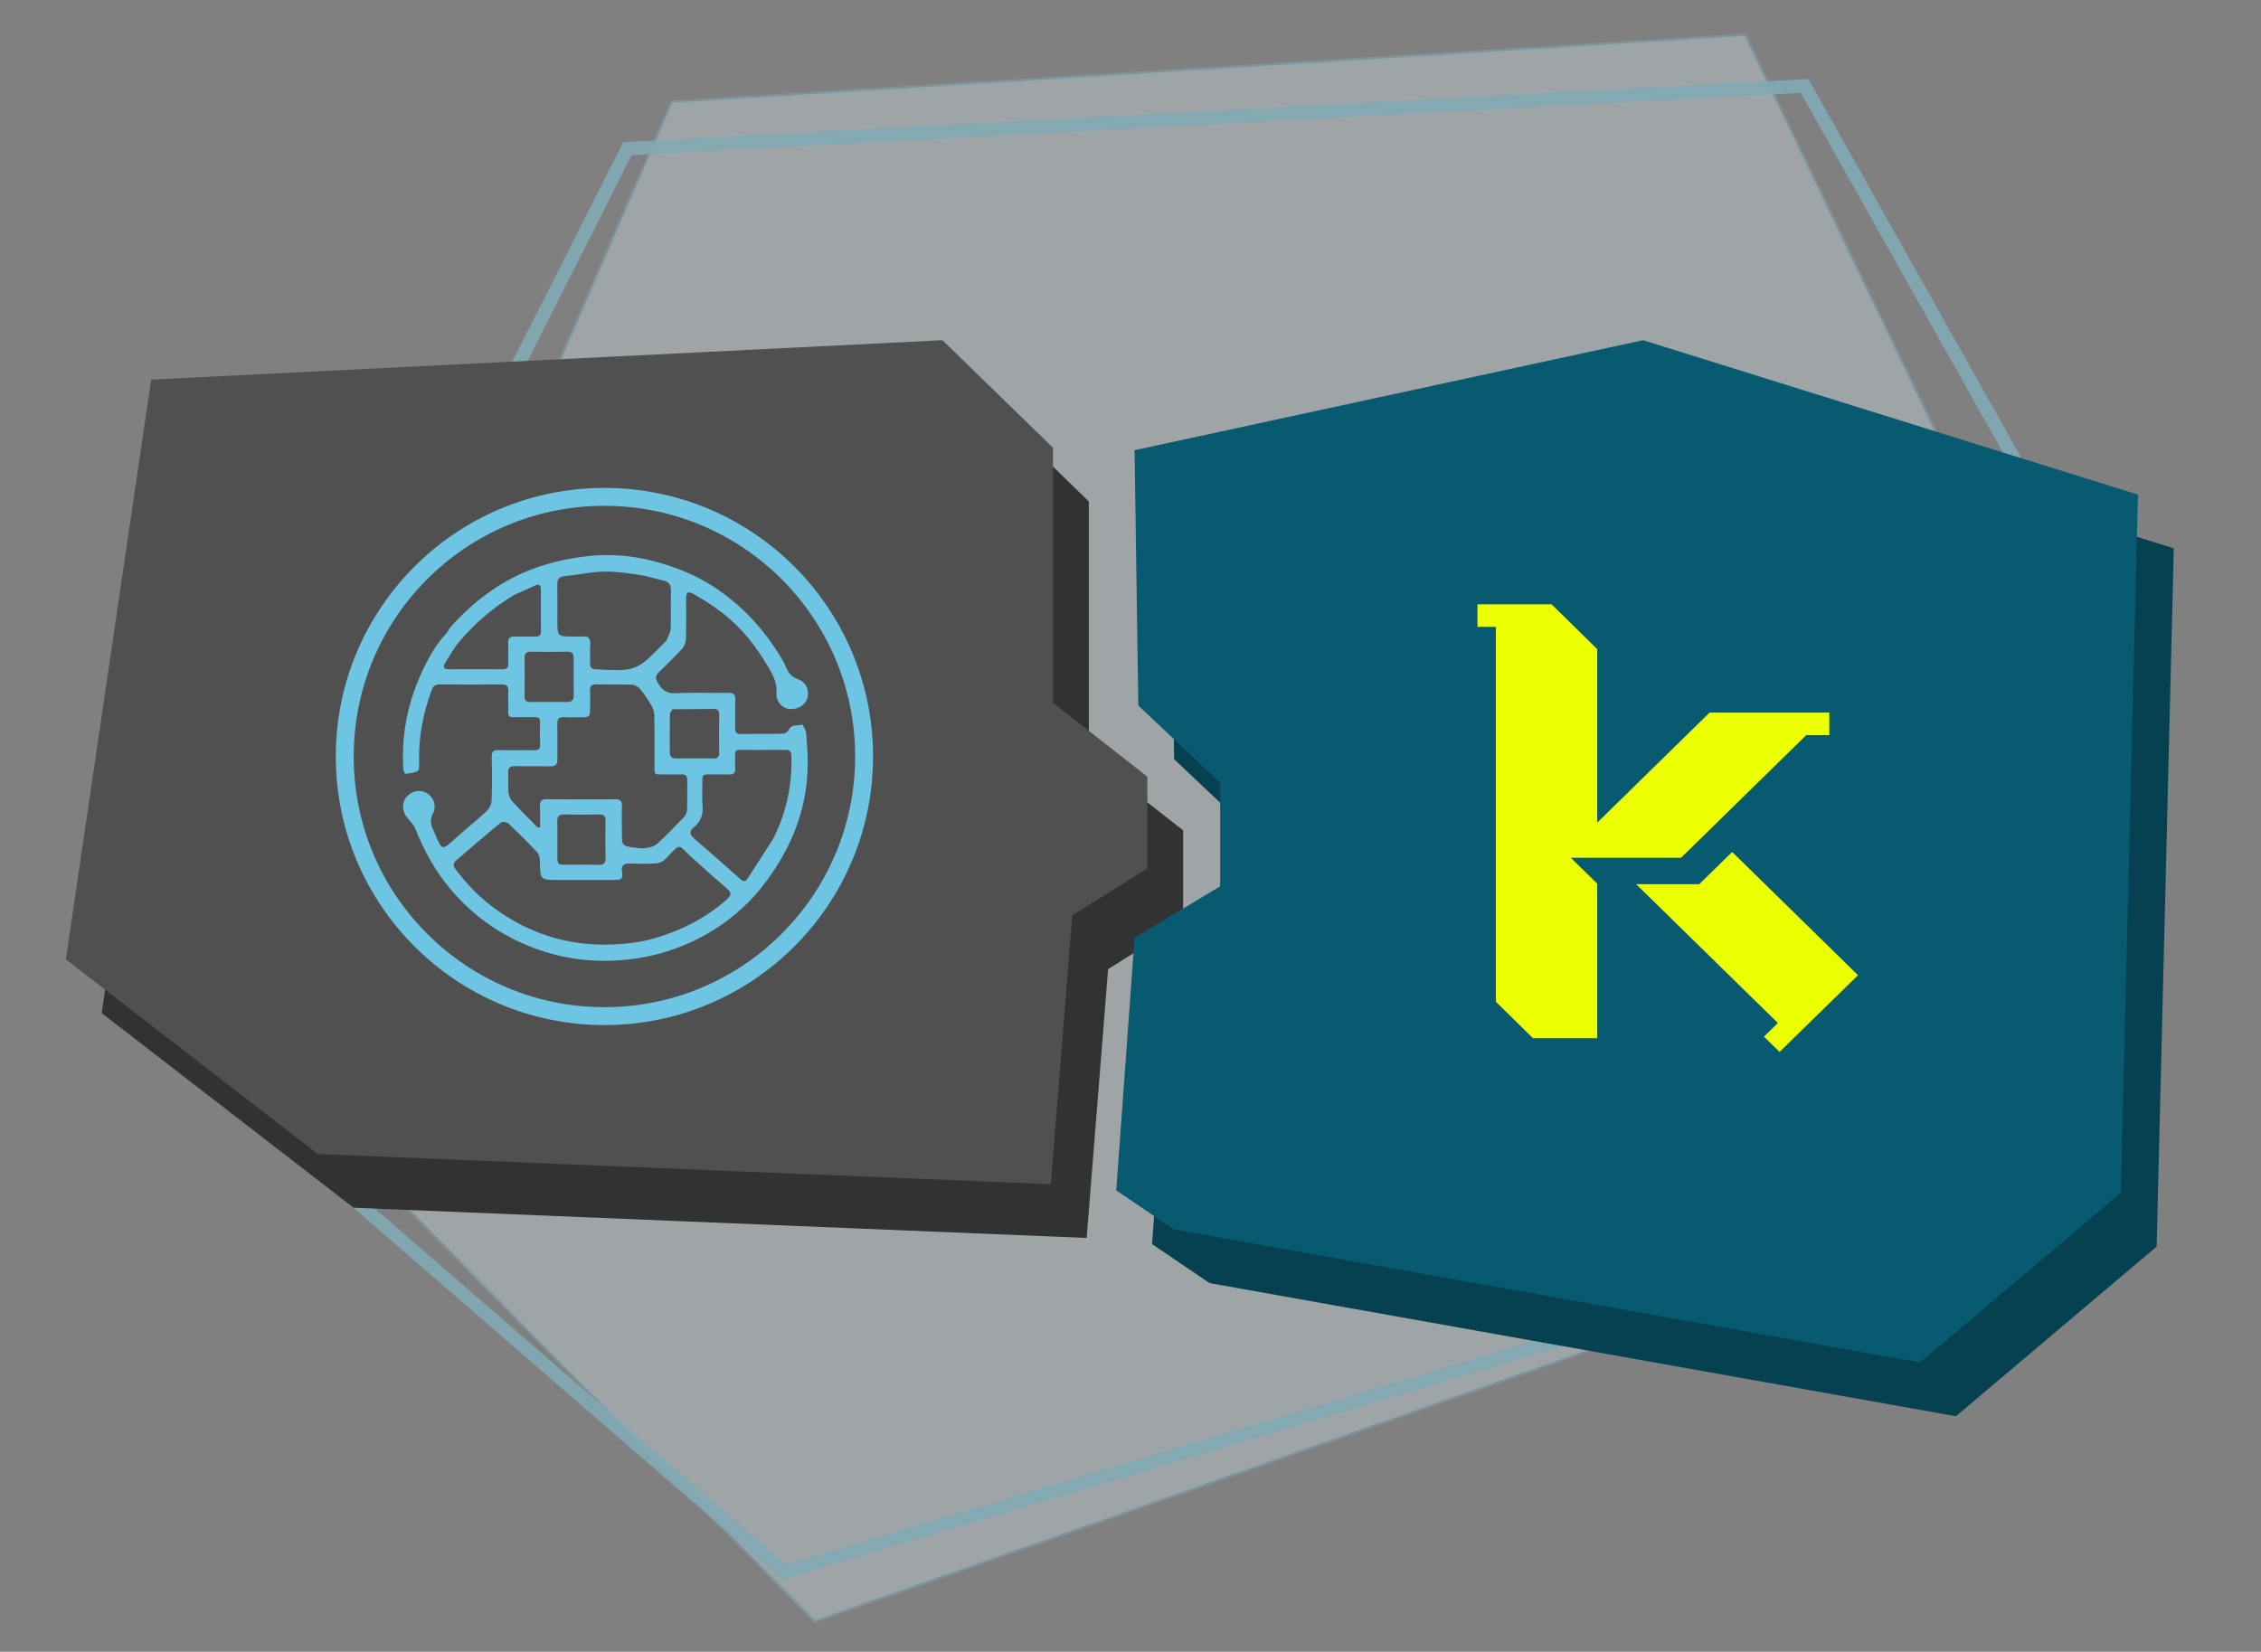 <svg width="505" height="369" viewBox="0 0 505 369" fill="none" xmlns="http://www.w3.org/2000/svg">
<rect x="0" y="0" width="505" height="369" fill="#808080" stroke="none"/>
<g clip-path="url(#clip0_2693_6672)">
<path opacity="0.4" d="M57.999 236.181L150.153 22.928L389.669 8L447 127.422L439.355 271.901L182.004 362L57.999 236.181Z" fill="#CDDDE1" stroke="#82AAB5"/>
<path opacity="0.9" d="M39 233.201L140.156 33.201L403.069 19.201L466 131.201L457.609 266.701L175.118 351.201L39 233.201Z" stroke="#82AAB5" stroke-width="3"/>
<path d="M78.979 269.802L242.708 276.556L247.5 216.5L264.261 206L264.261 185.5L243.189 169L243.189 112.022L218.5 88L41.763 96.808L22.713 226.32L78.979 269.802Z" fill="#333232"/>
<path d="M262.248 169.611L261.408 112.575L375 88L485.52 122.5L481.693 278.483L436.86 316.382L270.165 286.642L257.321 277.933L261.408 221.5L280.524 210L280.524 186.874L262.248 169.611Z" fill="#054150"/>
<path d="M70.979 257.802L234.708 264.556L239.5 204.5L256.261 194L256.261 173.5L235.189 157L235.189 100.022L210.5 76L33.763 84.808L14.713 214.32L70.979 257.802Z" fill="#505050"/>
<path d="M254.248 157.611L253.408 100.575L367 76L477.52 110.5L473.693 266.483L428.86 304.382L262.165 274.642L249.321 265.933L253.408 209.5L272.524 198L272.524 174.874L254.248 157.611Z" fill="#075A6F"/>
<path d="M346.554 135L334.115 135.001H330V140.04H334.115V223.798L342.402 231.939H356.743V197.401L350.853 191.631H375.467L403.442 164.224H408.584V159.186L381.844 159.184L356.743 183.776V145.009L346.554 135Z" fill="#ECFF00"/>
<path d="M365.439 197.526L397.09 228.535L393.982 231.58L397.473 235L400.581 231.955L415 217.866L386.884 190.321L379.531 197.526H365.439Z" fill="#ECFF00"/>
<path d="M99.84 141.318C100.177 140.808 100.387 140.33 100.72 139.965C105.605 134.611 111.164 130.239 117.978 127.491C122.349 125.728 126.823 124.732 131.479 124.225C139.035 123.402 146.213 124.895 153.107 127.755C157.414 129.542 161.3 132.102 164.846 135.236C168.854 138.778 172.079 142.87 174.768 147.439C175.05 147.917 175.295 148.421 175.51 148.933C176.051 150.223 176.717 151.232 178.229 151.721C180.059 152.313 180.86 154.305 180.307 156.042C179.808 157.61 178.003 158.623 176.151 158.374C174.569 158.162 173.289 156.597 173.419 154.726C173.623 151.792 171.916 149.575 170.556 147.349C167.738 142.739 164.114 138.768 159.642 135.658C158.112 134.595 156.524 133.606 154.903 132.689C153.684 131.999 153.259 132.293 153.252 133.691C153.236 136.745 153.303 139.8 153.208 142.851C153.186 143.572 152.824 144.428 152.334 144.962C150.685 146.761 148.937 148.473 147.168 150.157C146.338 150.947 146.387 151.609 146.932 152.559C147.871 154.197 149.008 154.97 151.044 154.865C154.902 154.665 158.778 154.844 162.645 154.785C163.838 154.766 164.274 155.14 164.227 156.355C164.146 158.439 164.24 160.529 164.189 162.614C164.166 163.574 164.442 163.983 165.476 163.966C168.63 163.913 171.787 163.978 174.941 163.904C175.372 163.894 175.993 163.449 176.177 163.046C176.834 161.603 178.238 162.292 179.222 161.836C179.511 162.472 179.999 163.091 180.052 163.745C180.252 166.22 180.444 168.708 180.398 171.186C180.24 179.722 177.52 187.48 172.799 194.518C171.086 197.071 169.178 199.564 166.994 201.713C163.448 205.201 159.396 208.082 154.864 210.232C149.445 212.803 143.773 214.23 137.762 214.572C129.459 215.045 121.658 213.366 114.302 209.595C109.01 206.883 104.433 203.17 100.62 198.643C97.255 194.647 94.729 190.089 92.793 185.21C92.436 184.309 91.71 183.522 91.043 182.784C89.817 181.428 89.653 179.38 90.763 178.082C92.089 176.531 94.056 176.251 95.641 177.386C96.942 178.319 97.51 180.206 96.737 181.638C96.033 182.94 96.125 184.118 96.758 185.367C97.055 185.953 97.256 186.587 97.522 187.19C98.67 189.792 98.954 189.798 101.075 187.873C103.551 185.625 106.175 183.537 108.626 181.262C109.248 180.685 109.765 179.675 109.8 178.841C109.935 175.64 109.904 172.429 109.828 169.224C109.798 167.994 110.107 167.513 111.425 167.563C114.017 167.66 116.616 167.553 119.211 167.61C120.243 167.632 120.693 167.35 120.64 166.243C120.562 164.618 120.587 162.986 120.626 161.358C120.647 160.498 120.309 160.185 119.459 160.207C117.882 160.249 116.302 160.176 114.726 160.234C113.78 160.268 113.474 159.905 113.506 158.988C113.558 157.463 113.468 155.933 113.528 154.409C113.572 153.296 113.181 152.882 112.035 152.894C107.454 152.943 102.873 152.945 98.293 152.891C97.245 152.878 96.743 153.264 96.396 154.212C94.46 159.503 93.4 164.932 93.621 170.589C93.643 171.163 93.625 172.106 93.322 172.254C92.496 172.656 91.511 172.766 90.576 172.878C90.448 172.893 90.112 172.27 90.091 171.93C89.632 164.558 90.911 157.487 93.95 150.761C95.471 147.393 97.2 144.129 99.84 141.318ZM142.985 210.364C143.726 210.208 144.478 210.089 145.207 209.888C151.538 208.143 157.318 205.396 162.284 200.972C163.547 199.847 163.334 199.356 162.299 198.456C159.619 196.126 156.952 193.778 154.331 191.382C151.37 188.676 152.255 188.095 148.714 191.835C148.199 192.379 147.332 192.828 146.597 192.88C144.571 193.022 142.529 192.953 140.494 192.921C139.226 192.902 138.74 193.448 138.916 194.707C139.142 196.329 138.912 196.579 137.277 196.583C133.104 196.592 128.931 196.585 124.758 196.584C120.645 196.583 120.672 196.582 120.591 192.505C120.576 191.798 120.441 190.9 120.001 190.427C117.923 188.192 115.751 186.04 113.528 183.95C113.189 183.631 112.175 183.512 111.858 183.772C108.484 186.534 105.186 189.389 101.871 192.223C101.157 192.834 101.184 193.427 101.758 194.196C104.422 197.773 107.543 200.899 111.181 203.449C120.714 210.13 131.283 212.289 142.985 210.364ZM130.473 178.56C132.763 178.559 135.054 178.608 137.342 178.539C138.562 178.501 138.957 178.979 138.917 180.154C138.851 182.085 138.898 184.02 138.899 185.954C138.9 188.957 138.898 188.975 141.764 189.356C142.616 189.47 143.509 189.596 144.339 189.456C145.198 189.312 146.186 189.052 146.799 188.493C148.864 186.609 150.811 184.591 152.745 182.569C153.126 182.171 153.438 181.533 153.458 180.994C153.537 178.757 153.473 176.517 153.501 174.278C153.513 173.381 153.178 172.973 152.247 173.004C150.976 173.046 149.703 173.018 148.431 173.009C145.896 172.993 146.195 173.263 146.187 170.688C146.176 167.076 146.215 163.462 146.156 159.85C146.144 159.133 145.917 158.344 145.557 157.722C144.799 156.407 143.965 155.118 143.005 153.948C142.588 153.44 141.795 152.987 141.154 152.96C138.513 152.849 135.862 152.968 133.219 152.885C132.023 152.848 131.718 153.311 131.786 154.403C131.861 155.62 131.807 156.844 131.804 158.066C131.8 160.163 131.718 160.245 129.693 160.238C128.472 160.234 127.246 160.298 126.031 160.211C124.79 160.123 124.442 160.655 124.469 161.817C124.528 164.411 124.463 167.008 124.498 169.602C124.514 170.765 124.073 171.232 122.868 171.201C120.224 171.134 117.576 171.213 114.931 171.164C113.861 171.144 113.473 171.561 113.509 172.604C113.561 174.077 113.439 175.562 113.567 177.027C113.626 177.713 113.945 178.502 114.406 179.007C116.186 180.96 118.067 182.82 119.925 184.701C120.035 184.813 120.267 184.806 120.618 184.904C120.618 183.252 120.681 181.731 120.599 180.219C120.531 178.98 120.929 178.495 122.23 178.536C124.873 178.619 127.521 178.56 130.473 178.56ZM128.331 142.201C128.89 142.201 129.456 142.253 130.007 142.189C131.428 142.024 131.927 142.628 131.827 144.026C131.728 145.392 131.838 146.771 131.791 148.142C131.758 149.102 132.101 149.48 133.102 149.53C142.131 149.976 142.13 149.989 148.439 143.523C148.581 143.378 148.787 143.259 148.857 143.085C149.203 142.223 149.756 141.357 149.793 140.474C149.912 137.632 149.776 134.78 149.86 131.936C149.899 130.616 149.38 129.964 148.148 129.686C146.375 129.287 144.635 128.695 142.844 128.435C140.196 128.05 137.511 127.628 134.853 127.693C131.939 127.764 129.044 128.424 126.13 128.718C124.89 128.843 124.459 129.389 124.476 130.572C124.513 133.265 124.486 135.96 124.488 138.654C124.49 142.205 124.491 142.205 128.331 142.201ZM172.659 187.446C175.65 181.589 176.954 175.365 176.757 168.805C176.731 167.919 176.433 167.512 175.5 167.52C172.091 167.548 168.682 167.543 165.273 167.522C164.502 167.517 164.152 167.79 164.18 168.588C164.216 169.604 164.135 170.626 164.201 171.64C164.272 172.735 163.792 173.065 162.76 173.027C161.185 172.969 159.605 173.042 158.029 173C157.177 172.978 156.85 173.296 156.867 174.155C156.907 176.087 156.752 178.032 156.917 179.952C157.088 181.945 156.531 183.537 155.008 184.781C153.887 185.697 154.009 186.439 155.07 187.35C158.532 190.326 161.95 193.353 165.362 196.385C165.99 196.943 166.478 197.046 166.971 196.28C168.829 193.402 170.69 190.525 172.659 187.446ZM116.057 132.374C115.638 132.556 115.194 132.696 114.805 132.928C110.185 135.684 106.17 139.176 102.674 143.236C101.431 144.679 100.505 146.398 99.472 148.016C98.897 148.918 98.941 149.529 100.27 149.52C104.236 149.494 108.202 149.492 112.168 149.524C113.139 149.531 113.562 149.193 113.533 148.196C113.49 146.672 113.558 145.144 113.51 143.62C113.477 142.562 113.915 142.16 114.96 142.194C116.484 142.245 118.011 142.19 119.536 142.214C120.313 142.226 120.817 142.019 120.814 141.122C120.802 137.97 120.816 134.817 120.802 131.665C120.798 130.685 120.359 130.387 119.432 130.834C118.387 131.338 117.315 131.786 116.057 132.374ZM128.137 150.306C128.135 149.188 128.135 148.069 128.13 146.951C128.126 146.049 127.801 145.568 126.764 145.589C124.035 145.644 121.303 145.627 118.573 145.59C117.624 145.577 117.161 145.88 117.172 146.893C117.201 149.79 117.199 152.688 117.17 155.585C117.161 156.514 117.565 156.841 118.458 156.832C121.203 156.806 123.948 156.808 126.693 156.828C127.736 156.836 128.159 156.347 128.145 155.337C128.121 153.762 128.138 152.186 128.137 150.306ZM150.195 158.452C149.997 158.825 149.633 159.195 149.627 159.571C149.581 162.42 149.602 165.27 149.608 168.12C149.61 169.078 150.099 169.45 151.055 169.438C153.802 169.403 156.551 169.396 159.298 169.441C160.296 169.457 160.644 169.082 160.63 168.101C160.59 165.302 160.583 162.503 160.634 159.705C160.652 158.714 160.328 158.36 159.324 158.377C156.373 158.429 153.421 158.402 150.195 158.452ZM124.487 190.881C124.487 193.188 124.487 193.186 126.836 193.183C129.126 193.18 131.416 193.144 133.704 193.2C134.784 193.226 135.282 192.924 135.256 191.745C135.194 188.948 135.2 186.149 135.249 183.351C135.267 182.27 134.834 181.93 133.8 181.948C131.206 181.993 128.61 182.011 126.017 181.941C124.782 181.908 124.433 182.4 124.466 183.564C124.532 185.902 124.486 188.244 124.487 190.881Z" fill="#6EC5E3"/>
<circle cx="135" cy="169" r="58" stroke="#6EC5E3" stroke-width="4"/>
</g>
<defs>
<clipPath id="clip0_2693_6672">
<rect width="505" height="369" fill="white"/>
</clipPath>
</defs>
</svg>
